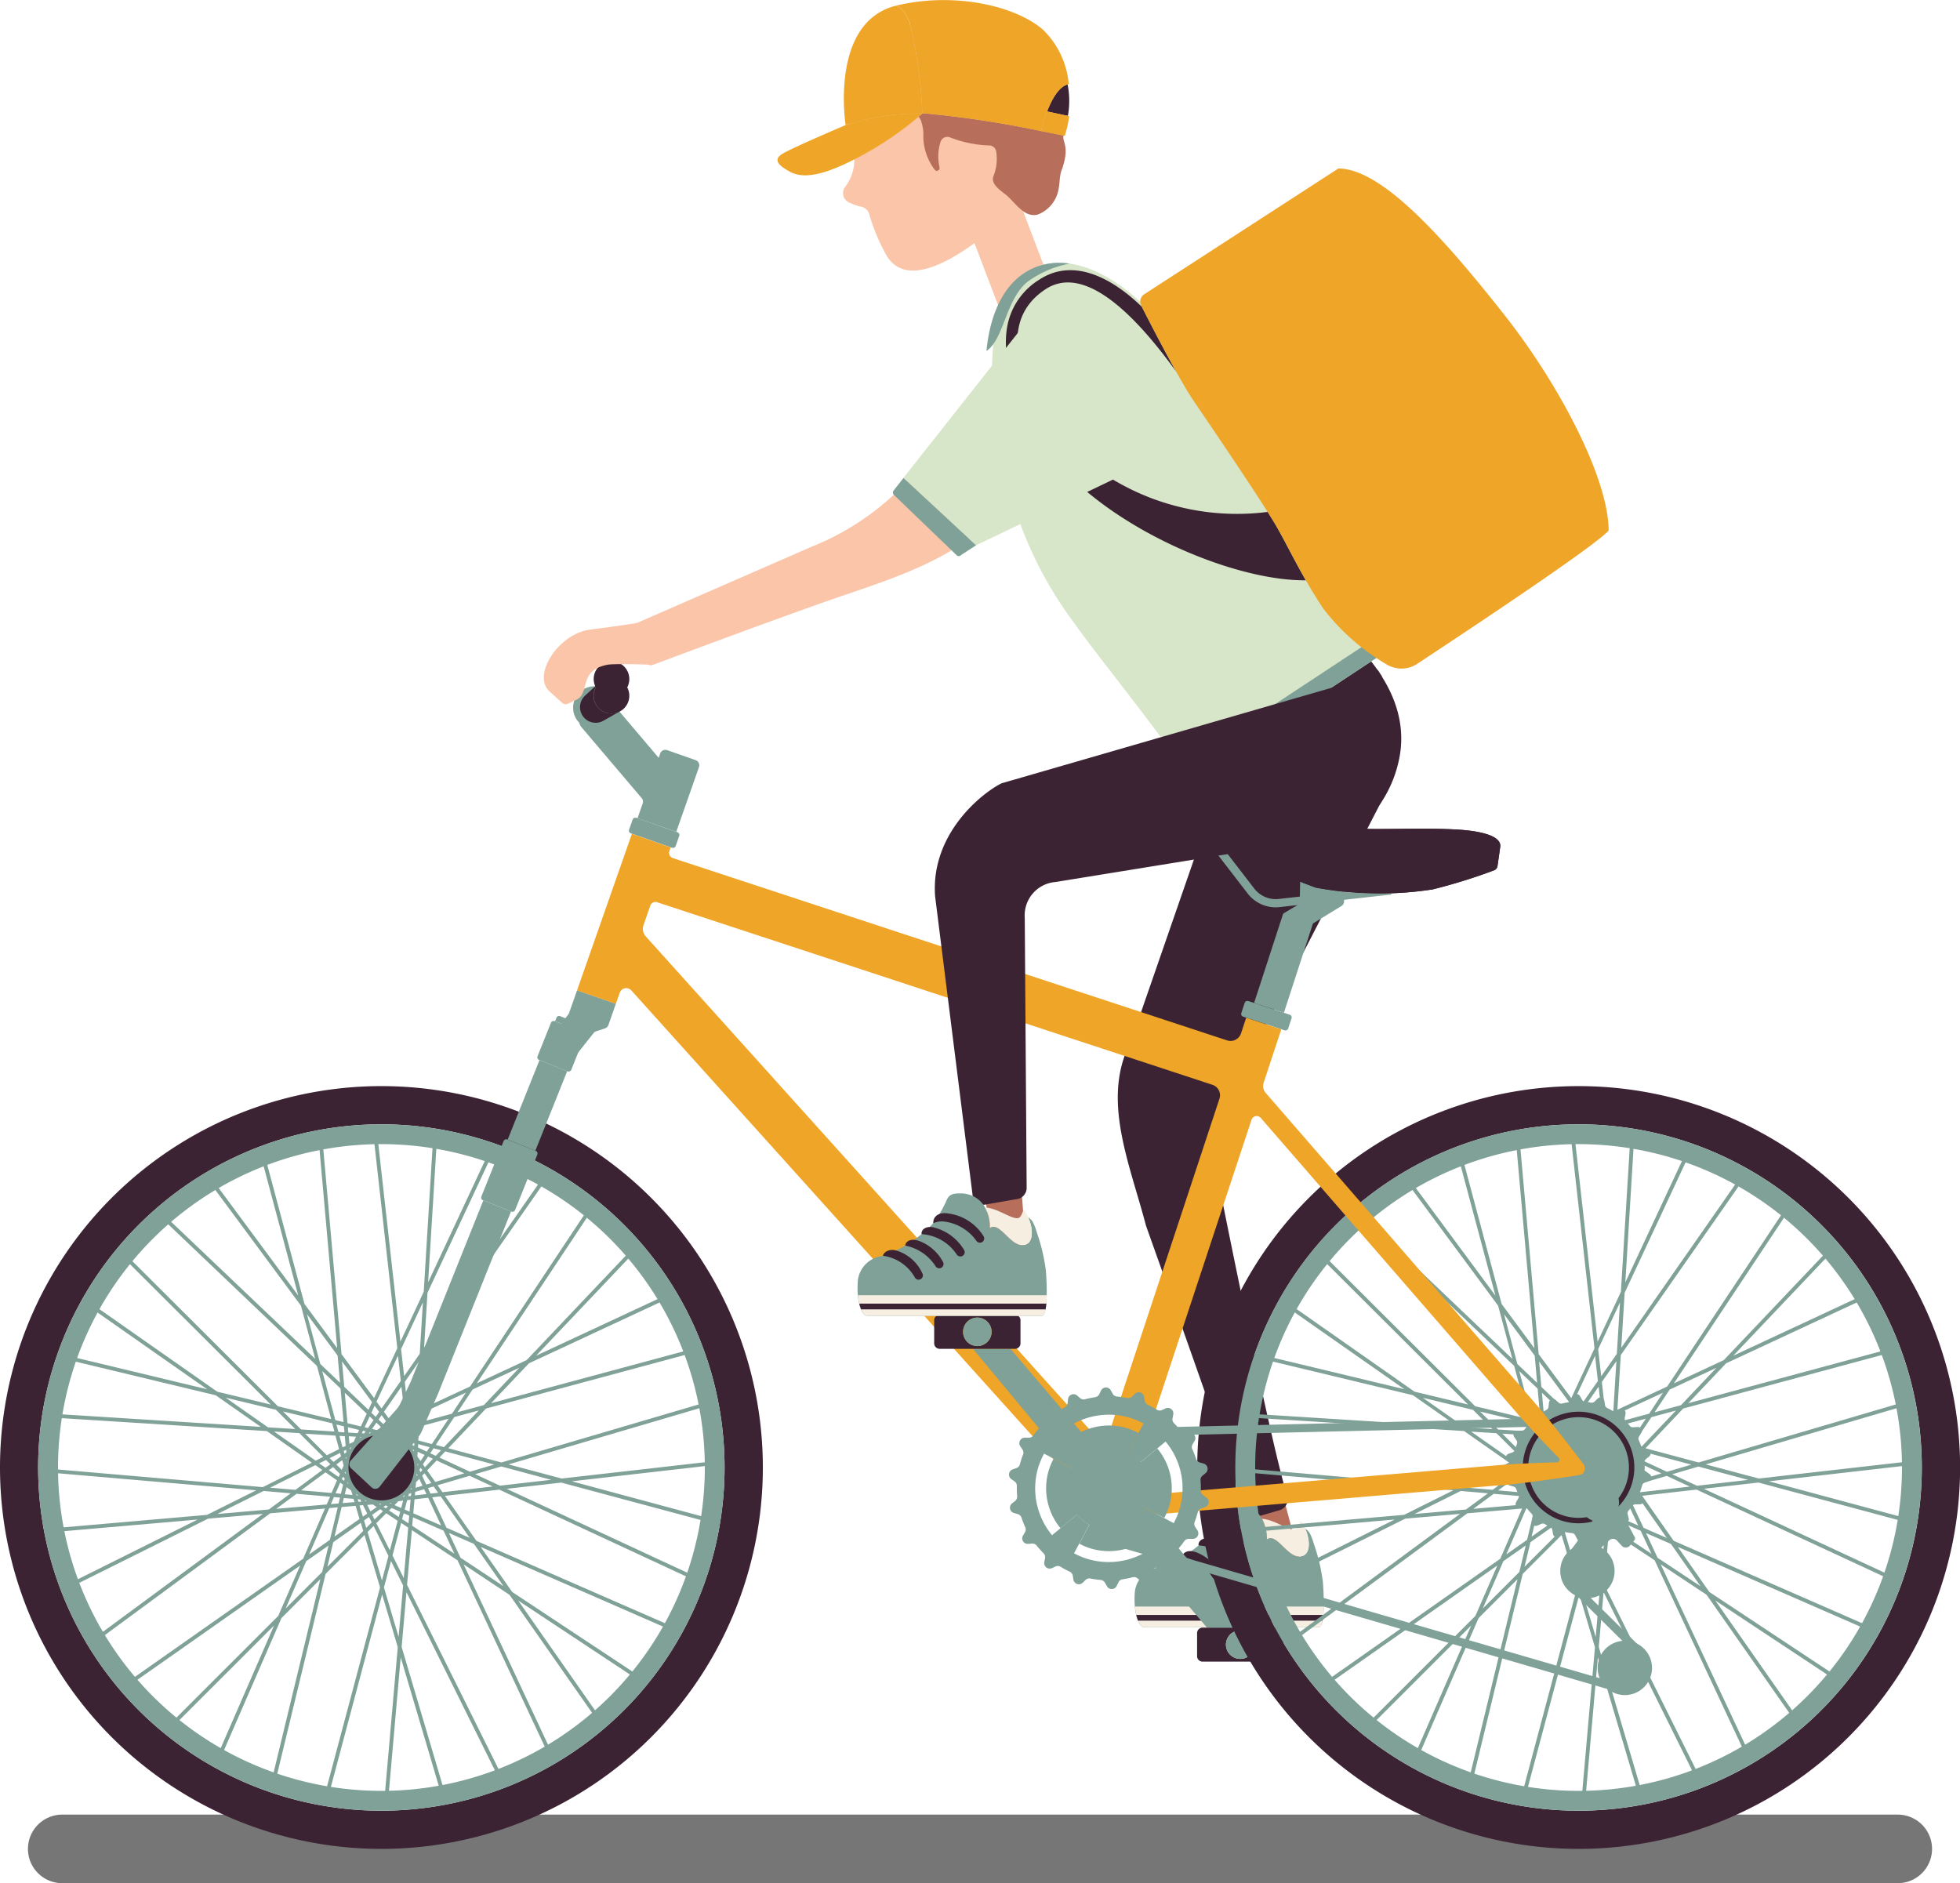 <svg xmlns="http://www.w3.org/2000/svg" width="115.928" height="111.395" viewBox="0 0 115.928 111.395"><g transform="translate(-71.587 -102.378)"><path d="M183.833,213.773H75.269a2.028,2.028,0,1,1,0-4.057H183.833a2.028,2.028,0,1,1,0,4.057Z" fill="#767676"/><path d="M140.758,177.534l-.027.008a.547.547,0,0,1-.188.013l6.085,16.876c.334,1.069.411,1.831,1.481,1.5s.645-.413.311-1.482l-4.543-17.321.551-.736Z" fill="#b76f5c"/><path d="M153.784,148.833a2.493,2.493,0,0,0,.259-1.68,2.372,2.372,0,0,0-3.018-1.759c-.6.189-6.1.249-6.391.811l-6.166,17.8c-1.769,3.377-.053,7.211.9,10.872.006.022,4.886,13.678,5.851,16.742a.675.675,0,0,0,.846.44l1.212-.351a.673.673,0,0,0,.444-.846c-.966-3.069-3.819-17.366-3.823-17.384a10.445,10.445,0,0,1,.911-7.271Z" fill="#3b2334"/><path d="M149.828,195.928a10.93,10.93,0,0,0-.509-2.164l-.051-.164a3.134,3.134,0,0,0-.194-.491.807.807,0,0,0-.3-.312c.236.431.473,1.649-.358,1.649-.623,0-1.194-1.083-1.68-1.083a.351.351,0,0,0-.222.074c0-1.469-.9-2.052-1.712-2.052-.394,0-.666.011-.835.388a6.843,6.843,0,0,1-.834,1.42,7.561,7.561,0,0,1-2.771,1.829c-.07.025-.15.049-.236.075a1.642,1.642,0,0,0-1.409,1.388c-.112,1.1.158,2.147.567,2.147h10.3C150,198.632,149.878,196.478,149.828,195.928Z" fill="#80a197"/><path d="M146.518,193.437a.351.351,0,0,1,.222-.074c.486,0,1.057,1.083,1.68,1.083.743,0,.633-.972.432-1.487-.02-.048-.042-.1-.064-.143l-.01-.019h0c-.056-.12-.117-.241-.185-.361-.025-.045-.08-.1-.114,0-.1.279-.179.424-.345.424-.43,0-1.139-.576-1.9-.642A2.42,2.42,0,0,1,146.518,193.437Z" fill="#f5eee1"/><path d="M138.715,197.409c.064.7.284,1.223.573,1.223h10.3c.214,0,.284-.585.295-1.223Z" fill="#f5eee1"/><path d="M138.9,198.244h10.912a3.2,3.2,0,0,0,.045-.338H138.793A2.211,2.211,0,0,0,138.9,198.244Z" fill="#3b2334"/><path d="M145.929,194.3a.252.252,0,0,1-.206-.106,2.742,2.742,0,0,0-1.9-1.143,1.164,1.164,0,0,0-.646.1c-.034-.249.145-.6.67-.6a2.9,2.9,0,0,1,2.289,1.351.252.252,0,0,1-.059.353A.25.25,0,0,1,145.929,194.3Z" fill="#3b2334"/><path d="M144.771,195.113a.252.252,0,0,1-.21-.112,2.7,2.7,0,0,0-2.08-1.208c-.04-.2.162-.476.641-.413a2.9,2.9,0,0,1,1.859,1.337.254.254,0,0,1-.068.352A.258.258,0,0,1,144.771,195.113Z" fill="#3b2334"/><path d="M143.525,195.814a.253.253,0,0,1-.214-.117,2.768,2.768,0,0,0-1.794-1.224c-.015-.149.211-.484.811-.278a2.662,2.662,0,0,1,1.41,1.228.255.255,0,0,1-.077.351A.25.25,0,0,1,143.525,195.814Z" fill="#3b2334"/><path d="M142.3,196.49a.255.255,0,0,1-.217-.122,2.557,2.557,0,0,0-1.887-1.292c0-.146.293-.44.779-.313a2.466,2.466,0,0,1,1.541,1.341.254.254,0,0,1-.085.349A.25.25,0,0,1,142.3,196.49Z" fill="#3b2334"/><path d="M136.471,191l1.394-1.171,7.338,8.832h-2.222Z" fill="#80a197"/><path d="M142.391,198.981v1.362a.325.325,0,0,0,.324.325h4.456a.324.324,0,0,0,.324-.324V198.98a.324.324,0,0,0-.324-.324h-4.456A.324.324,0,0,0,142.391,198.981Zm1.74.91a.843.843,0,1,1,1.041.582A.844.844,0,0,1,144.131,199.891Z" fill="#3b2334"/><path d="M144.131,199.891a.843.843,0,1,1,1.041.582A.844.844,0,0,1,144.131,199.891Z" fill="#80a197"/><path d="M105.247,162.3l.472-1.345,2.293.8-.44,1.256a.327.327,0,0,1-.206.2l-.515.168a.327.327,0,0,0-.154.107l-1.121,1.413-1.452-1.115,1.075-1.4A.355.355,0,0,0,105.247,162.3Z" fill="#80a197"/><path d="M145.719,189.4a.113.113,0,0,0,.1.123l11.729,1.009-2.913,1.452-8.475.738a.114.114,0,0,0,.01.227h.01l7.9-.688L146.99,195.8a.114.114,0,0,0-.051.153.112.112,0,0,0,.152.05l7.61-3.793,3.244-.283-9.474,6.983a.114.114,0,0,0,.135.183l9.773-7.2,3.237-.282-1.291,2.969-9.938,6.98a.113.113,0,0,0,.131.185l9.633-6.766-1.3,2.984-6.019,6.014a.115.115,0,0,0,0,.161.117.117,0,0,0,.081.033.113.113,0,0,0,.08-.033l5.611-5.607-3.162,7.269a.114.114,0,1,0,.208.091l3.391-7.8,2.3-2.3-2.768,11.439a.113.113,0,0,0,.083.137.124.124,0,0,0,.027,0,.113.113,0,0,0,.11-.087l2.857-11.8,2.3-2.3.919,3.1-3.126,11.735a.113.113,0,0,0,.08.139.114.114,0,0,0,.139-.08L165,196.7l.924,3.12-.745,8.475a.113.113,0,0,0,.1.123h.01a.114.114,0,0,0,.113-.1l.694-7.9,2.251,7.6a.114.114,0,0,0,.109.081.112.112,0,0,0,.032-.005.114.114,0,0,0,.077-.141l-2.415-8.153.285-3.243,5.232,10.542a.113.113,0,0,0,.152.052.114.114,0,0,0,.051-.153l-5.4-10.875.284-3.237,2.7,1.787,5.148,11a.113.113,0,0,0,.1.065.105.105,0,0,0,.048-.011.113.113,0,0,0,.054-.151l-4.99-10.662,2.713,1.8,4.878,6.97a.113.113,0,0,0,.186-.13l-4.547-6.5,6.609,4.376a.114.114,0,1,0,.126-.189l-7.09-4.694-1.867-2.668,10.784,4.713a.114.114,0,1,0,.091-.208L170.58,193.52l-1.863-2.663,3.217-.366,11.014,5.117a.115.115,0,0,0,.048.01.113.113,0,0,0,.1-.065.115.115,0,0,0-.055-.151l-10.677-4.96,3.233-.368,8.217,2.205a.115.115,0,0,0,.14-.08.113.113,0,0,0-.081-.139L176.215,190l7.877-.9a.113.113,0,1,0-.026-.225l-8.449.961L172.473,189l11.291-3.322a.114.114,0,1,0-.064-.218l-11.648,3.427-3.139-.842,2.229-2.349,11.726-3.16a.113.113,0,0,0-.059-.219l-11.367,3.063,2.24-2.36,7.712-3.593a.114.114,0,1,0-.1-.206l-7.19,3.35,5.458-5.75a.114.114,0,0,0-.165-.156l-5.854,6.167-2.951,1.375,6.514-9.8a.113.113,0,0,0-.031-.157.114.114,0,0,0-.158.032l-6.72,10.111-2.946,1.373.2-3.232,6.952-9.958a.114.114,0,0,0-.187-.13L167.48,182.1l.2-3.248,3.6-7.709a.113.113,0,0,0-.055-.151.114.114,0,0,0-.151.055l-3.354,7.187.484-7.912a.113.113,0,0,0-.106-.12.115.115,0,0,0-.12.106l-.52,8.487-1.377,2.95-1.311-11.7a.117.117,0,0,0-.125-.1.114.114,0,0,0-.1.126l1.352,12.065-1.375,2.945-1.926-2.6-1.075-12.1a.112.112,0,0,0-.123-.1.114.114,0,0,0-.1.123l1.043,11.726-1.935-2.616-2.2-8.219a.115.115,0,0,0-.139-.08.112.112,0,0,0-.08.139l2.05,7.663-4.715-6.373a.113.113,0,1,0-.182.135l5.057,6.835.841,3.145-8.522-8.117a.113.113,0,0,0-.16,0,.115.115,0,0,0,0,.161l8.791,8.373.84,3.14-3.148-.756-8.6-8.575a.113.113,0,0,0-.16,0,.114.114,0,0,0,0,.161l8.336,8.312-3.164-.76-6.968-4.882a.113.113,0,0,0-.158.027.115.115,0,0,0,.028.159l6.5,4.552-7.708-1.852a.114.114,0,1,0-.053.221l8.268,1.986,2.666,1.868-11.745-.74a.113.113,0,1,0-.015.226l12.117.764,2.662,1.865-2.9,1.445-12.1-1.042A.115.115,0,0,0,145.719,189.4Zm15.331-.359.413.289-1.592,1.174-1.5-.129Zm2.137.11.189-.78.242-.347.646-.476.409-.111.8.051.384.178.581.554.179.383.09.8-.109.409-.445.669-.345.243-.772.226-.42-.036-.736-.321-.3-.3-.357-.719Zm-.334.415-.072-.072.034-.076.039.145Zm-.244-.244-.32-.319.347-.255.084.317Zm.223-.719.065-.048-.05.107Zm-.063-.235-.044-.162.144-.071.013.149Zm.318-.342.074-.037-.063.136,0,0Zm-.022-.243-.04-.449.43.027-.139.3Zm.633-.407.081,0-.106.05Zm.1-.221.071-.151.155.037-.086.123Zm.463-.057.081.019-.136.064h0Zm.14-.2.258-.37.312.3-.3.139Zm.747.1.059.056-.114-.031Zm.221-.1.151-.071.1.129-.145.039Zm.391.254.05.067-.145-.039,0,0Zm.236-.064.436-.117.047.427-.317-.085Zm.511.553.009.08-.068-.1Zm.235.063.162.043-.01.16-.136-.064Zm.137.446-.005.083-.086-.123v0Zm.221.1.409.19-.238.358-.188-.269Zm.036.751-.044.068.01-.117Zm.14.2.1.137-.11.116-.064-.136Zm-.182.43-.057.06.013-.15v0Zm.1.221.191.409-.413.121.029-.327Zm-.456.6-.077.023.083-.083Zm-.021.243-.015.167-.159.018.039-.145Zm-.416.212-.082.01.106-.107h0Zm-.063.236-.116.436-.394-.172.232-.232Zm-.733.166-.075-.032.117-.01Zm-.173.173-.118.118-.134-.088.123-.087Zm-.455-.1-.07-.046.15-.013h0Zm-.2.14-.369.26-.191-.386.327-.028Zm-.669-.344-.036-.073.1.067Zm-.243.021-.166.014-.046-.153.15.013Zm-.281-.373-.023-.08.123.087v0Zm-.243-.021-.45-.038.1-.419.269.189Zm-.291-.694.019-.079.031.114Zm-.2-.14-.137-.1.064-.146.106.106Zm-.326-.229-.579-.4.252-.186.407.406Zm-.775-.543-.375-.262.406-.2.255.253Zm.246-.571.616-.308.054.2-.446.329Zm-.17-.169-1.28-1.277,1.792.113.214.8Zm.751-1.149.313.02.051.573-.181.09Zm-.062-.231-.118-.441.441.106.032.358Zm.556-.279.669.16-.088.191-.553-.035Zm-.022-.239-.16-1.8,1.3,1.239-.35.751Zm1.314-.4.227.216-.329.472-.2-.047Zm.1-.217.194-.414.269.364-.2.295Zm.606.143.409.554-.19.088-.4-.382Zm.137-.2,1.035-1.483.2,1.785-.752.35Zm1.261.54.035.311-.555.15-.121-.163Zm.217-.1.414-.193-.027.453-.347.094Zm.372.5-.042.688-.2-.054-.062-.551Zm.231-.062,1.746-.47-.994,1.5-.8-.215Zm.619,1.224-.173.262-.522-.243.012-.2Zm.232.063.441.118-.312.329-.326-.152Zm-.036.621-.474.5-.121-.172.307-.461Zm.217.1,1.639.762-1.722.507-.476-.68Zm-.313,1.336-.3.089-.244-.521.14-.147Zm.138.2.261.374-.45.051-.152-.325Zm-.427.452-.684.078.018-.209.531-.156Zm.1.217.767,1.638-1.645-.719.072-.827Zm-1.1.823-.287-.126.148-.556.2-.023Zm-.021.238-.04.456-.378-.251.092-.347Zm-.618.073-.574-.38.148-.149.508.222Zm-.061.231-.466,1.747-.8-1.608.587-.586Zm-1.37-.076-.14-.281.471-.33.169.112Zm-.17.17-.323.323-.129-.435.294-.207Zm-.52-.342-.2-.66.209-.019.246.5Zm-.2.138-1.479,1.039.422-1.745.827-.072Zm-1-.939.074-.3.572.049.058.194Zm-.239.021-.455.039.181-.416.358.031Zm-.179-.6.275-.632.172.12-.13.539Zm-.238-.021-1.8-.155,1.445-1.065.679.476Zm-3.4-3.633,1.5.095,1.409,1.405-.448.223Zm.11-1.288,1.143,1.14-1.61-.1-2.5-1.752Zm3.33.8.13.487-1.974-.124-1.063-1.061Zm-.592-3.089,1.086,1.035.177,1.982-.487-.117Zm.913-.916.143,1.609-1.168-1.113-.789-2.948Zm2.037,2.753-.213.457-1.432-1.364-.133-1.5Zm1.532-2.746.167,1.491-1.139,1.631-.3-.4Zm1.289-.116-.925,1.325-.18-1.6,1.291-2.765Zm-.21,3.419-.457.212-.22-1.965.86-1.231Zm2.939-1.119L169.13,186l-1.921.518.03-.5Zm1.062.739-1.56.421.893-1.344,2.766-1.289Zm-2.358,2.485-.487-.131,1.1-1.647,1.45-.391Zm2.97,1.032-1.439.423-1.8-.838.344-.363Zm.338,1.248-1.465-.68,1.548-.455,2.947.79Zm-3.4.388-.289-.413,1.9-.558,1.362.633Zm1.612,2.7-1.374-.6-.844-1.8.5-.056Zm-.544,1.174-.684-1.463,1.478.646,1.749,2.5Zm-2.855-1.891.044-.5,1.812.792.636,1.36Zm-.5,3.1-.667-1.344.512-1.922.418.276Zm-1.171.549.416-1.56.717,1.445-.267,3.04ZM164.137,193l.357-.356.879,1.771-.387,1.451Zm-2.379,2.057.353-1.458,1.628-1.144.142.48Zm-1.25-.332,1.322-.928-.38,1.568-2.159,2.157Zm1.366-3.141.5-.044-.466,1.922-1.229.864Zm-3.145.046,1.208-.89,1.982.171-.2.459Zm-.744-1.058,1.609.139-1.3.957-3.04.265Z" fill="#80a197"/><path d="M142.4,189.184a22.56,22.56,0,1,0,22.56-22.56A22.56,22.56,0,0,0,142.4,189.184Zm2.257,0a20.3,20.3,0,1,1,20.3,20.3A20.3,20.3,0,0,1,144.652,189.184Z" fill="#3b2334"/><path d="M144.652,189.184a20.3,20.3,0,1,0,20.3-20.3A20.3,20.3,0,0,0,144.652,189.184Zm1.175,0a19.128,19.128,0,1,1,19.128,19.128A19.128,19.128,0,0,1,145.827,189.184Z" fill="#80a197"/><path d="M75.013,189.525l11.729,1.009-2.912,1.452-8.476.738a.114.114,0,0,0,.01.227h.01l7.9-.688L76.182,195.8a.114.114,0,0,0-.051.153.112.112,0,0,0,.152.05l7.61-3.793,3.243-.283-9.473,6.983a.113.113,0,1,0,.134.183l9.773-7.2,3.238-.282-1.291,2.969-9.938,6.98a.113.113,0,1,0,.13.185l9.634-6.766-1.3,2.984-6.018,6.014a.115.115,0,0,0,0,.161.113.113,0,0,0,.08.033.117.117,0,0,0,.081-.033l5.61-5.607-3.161,7.269a.114.114,0,1,0,.208.091l3.391-7.8,2.3-2.3L87.77,207.226a.114.114,0,0,0,.084.137.124.124,0,0,0,.027,0,.114.114,0,0,0,.11-.087l2.856-11.8,2.3-2.3.919,3.1-3.126,11.735a.113.113,0,0,0,.081.139.115.115,0,0,0,.139-.08l3.03-11.376.924,3.12-.744,8.475a.112.112,0,0,0,.1.123h.01a.114.114,0,0,0,.113-.1l.694-7.9,2.251,7.6a.112.112,0,0,0,.108.081.126.126,0,0,0,.033-.005.113.113,0,0,0,.076-.141L95.343,199.8l.285-3.243L100.86,207.1a.112.112,0,0,0,.152.052.114.114,0,0,0,.051-.153l-5.4-10.875.285-3.237,2.7,1.787,5.148,11a.113.113,0,0,0,.1.065.1.1,0,0,0,.048-.011.113.113,0,0,0,.055-.151l-4.99-10.662,2.713,1.8,4.877,6.97a.113.113,0,1,0,.186-.13l-4.547-6.5,6.61,4.376a.111.111,0,0,0,.063.019.113.113,0,0,0,.062-.208l-7.09-4.694-1.866-2.667,10.784,4.712a.114.114,0,0,0,.091-.208l-11.125-4.861-1.863-2.664,3.217-.366,11.014,5.117a.11.11,0,0,0,.047.01.113.113,0,0,0,.048-.216l-10.676-4.96,3.233-.368,8.217,2.205a.113.113,0,0,0,.059-.219L105.407,190l7.876-.9a.113.113,0,0,0,.1-.125.115.115,0,0,0-.126-.1l-8.448.961L101.664,189l11.291-3.322a.113.113,0,0,0,.077-.141.115.115,0,0,0-.141-.077l-11.647,3.427-3.139-.842,2.229-2.349,11.726-3.16a.113.113,0,1,0-.059-.219l-11.367,3.063,2.24-2.36,7.712-3.593a.114.114,0,0,0-.1-.206l-7.19,3.35,5.457-5.75a.113.113,0,0,0,0-.16.115.115,0,0,0-.161,0l-5.853,6.167-2.951,1.375,6.514-9.8a.113.113,0,0,0-.189-.125l-6.72,10.111-2.946,1.373.2-3.232,6.951-9.958a.113.113,0,1,0-.186-.13L96.671,182.1l.2-3.248,3.6-7.709a.114.114,0,1,0-.206-.1l-3.355,7.187.485-7.912a.113.113,0,0,0-.107-.12.115.115,0,0,0-.12.106l-.519,8.487-1.378,2.95-1.31-11.7a.117.117,0,0,0-.125-.1.113.113,0,0,0-.1.126l1.351,12.065-1.374,2.945-1.926-2.6-1.076-12.1a.111.111,0,0,0-.123-.1.113.113,0,0,0-.1.123l1.043,11.726-1.935-2.616-2.2-8.219a.113.113,0,0,0-.219.059l2.051,7.663-4.715-6.373a.114.114,0,0,0-.183.135l5.057,6.836.842,3.145L81.7,174.641a.114.114,0,0,0-.156.165l8.79,8.373.841,3.14-3.149-.756-8.6-8.575a.114.114,0,1,0-.161.161l8.337,8.312-3.164-.76-6.968-4.882a.113.113,0,0,0-.158.027.114.114,0,0,0,.028.159l6.5,4.552-7.708-1.852a.114.114,0,1,0-.053.221l8.268,1.986,2.666,1.868-11.746-.74a.113.113,0,0,0-.014.226l12.117.764L90.03,188.9l-2.9,1.445-12.1-1.042a.116.116,0,0,0-.123.1A.115.115,0,0,0,75.013,189.525Zm15.229-.482.412.289-1.591,1.174-1.5-.129Zm2.136.111.19-.782.241-.346.647-.476.408-.111.8.051.383.178.582.554.179.383.089.8-.109.409-.444.669-.346.243-.771.226-.421-.036-.735-.321-.3-.3-.357-.718Zm-.333.414-.072-.072.033-.076.039.145Zm-.245-.244-.319-.319.346-.255.085.317Zm.223-.719.065-.048-.049.107Zm-.063-.235-.043-.162.143-.071.013.15Zm.318-.342.075-.037-.064.137h0Zm-.021-.243-.04-.449.429.027-.139.3Zm.633-.407.08,0-.106.05Zm.1-.221.07-.151.156.037-.086.123Zm.463-.057.081.019-.137.064h0Zm.14-.2.258-.37.311.3-.3.139Zm.746.1.059.056-.114-.031Zm.221-.1.152-.071.1.129-.145.039Zm.392.254.049.067-.145-.039,0,0Zm.235-.064.436-.117.048.427-.317-.085Zm.511.553.009.08-.067-.1Zm.236.063.161.043-.009.16-.136-.064Zm.137.446,0,.083-.087-.123v0Zm.221.1.409.19-.238.358-.188-.269Zm.036.751-.045.068.01-.117Zm.14.2.1.137-.11.116-.064-.136Zm-.182.43-.058.061.014-.15v0Zm.1.221.192.409-.413.121.029-.327Zm-.455.6-.078.023.083-.083Zm-.022.243-.014.167-.159.018.039-.145Zm-.415.212-.083.01.107-.107h0Zm-.063.236-.116.436-.394-.172.232-.232Zm-.734.166-.074-.032.117-.01Zm-.172.173-.119.118-.133-.088.123-.087Zm-.456-.1-.069-.046.15-.013h0Zm-.2.14-.369.259-.192-.385.328-.028Zm-.669-.344-.036-.073.1.067Zm-.243.021-.167.014-.045-.153.15.013Zm-.281-.373-.024-.08.123.087v0Zm-.243-.021-.45-.038.1-.419.269.189Zm-.291-.694.019-.078.03.113Zm-.2-.14-.137-.1.064-.146.106.106Zm-.327-.229-.579-.4.253-.186.407.406Zm-.775-.543-.374-.262.406-.2.254.253Zm.246-.571.617-.307.054.2-.446.328Zm-.169-.169-1.28-1.277,1.791.113.215.8Zm.75-1.149.314.02.051.573-.182.09Zm-.061-.231-.119-.441.441.106.032.358Zm.555-.279.67.16-.089.191-.553-.035Zm-.021-.239-.16-1.8,1.3,1.239-.351.751Zm1.313-.4.228.216-.33.472-.2-.047Zm.1-.217.193-.414.27.364-.206.295Zm.605.143.41.554-.191.088-.4-.382Zm.137-.2,1.035-1.483.2,1.784-.752.351Zm1.262.54.035.311-.556.15-.12-.163Zm.217-.1.414-.193-.028.453-.347.094Zm.372.5-.042.688-.2-.054-.062-.551Zm.231-.062,1.745-.47-.994,1.5-.8-.215ZM97,187.984l-.174.262L96.31,188l.012-.2Zm.231.063.442.118-.313.329-.325-.152Zm-.036.621-.474.5-.12-.172.306-.461Zm.218.1,1.639.762-1.722.507-.476-.68Zm-.313,1.336-.3.089-.244-.521.14-.147Zm.137.2.262.374-.451.051L96.9,190.4Zm-.426.452-.685.078.018-.209.532-.156Zm.1.217.767,1.638-1.646-.719.073-.827Zm-1.1.823-.288-.126.148-.556.2-.023Zm-.021.238-.04.456-.379-.251.093-.347Zm-.618.073-.575-.38.149-.149.508.222Zm-.062.231-.465,1.747-.8-1.608.586-.586Zm-1.37-.076-.139-.281.47-.33.169.112Zm-.169.17-.323.323-.129-.435.294-.207Zm-.52-.342-.2-.66.209-.019.247.5Zm-.2.138-1.479,1.039.422-1.745.826-.072Zm-1-.939.074-.3.573.049.058.194Zm-.238.021-.456.039.181-.416.358.031Zm-.179-.6.275-.632.172.12-.131.539Zm-.239-.021-1.8-.155,1.445-1.065.68.476Zm-3.4-3.633,1.5.095,1.409,1.405-.448.223Zm.11-1.288,1.144,1.14-1.61-.1-2.5-1.752Zm3.33.8.131.487-1.974-.124-1.063-1.061Zm-.591-3.089,1.086,1.035.176,1.982-.486-.117Zm.912-.916.143,1.609-1.168-1.113-.789-2.948Zm2.037,2.753-.213.457-1.432-1.364-.133-1.5Zm1.533-2.746.167,1.49-1.139,1.632-.3-.4Zm1.288-.116-.924,1.324-.18-1.6,1.291-2.765Zm-.209,3.419-.457.212-.22-1.965.86-1.231Zm2.939-1.119L98.322,186l-1.922.518.031-.5Zm1.061.739-1.559.421.893-1.344,2.766-1.289Zm-2.358,2.485-.486-.131,1.094-1.647,1.45-.391Zm2.971,1.032-1.439.423-1.8-.838.344-.363Zm.338,1.248-1.465-.68,1.548-.455,2.947.79Zm-3.4.388-.289-.413,1.9-.558,1.362.633Zm1.612,2.7-1.374-.6-.844-1.8.5-.056Zm-.544,1.174-.685-1.463,1.479.646,1.749,2.5Zm-2.856-1.891.044-.5,1.812.792.637,1.36Zm-.5,3.1-.666-1.344.512-1.922.417.276Zm-1.171.549.416-1.561.717,1.446-.267,3.04ZM93.329,193l.356-.356.879,1.771-.386,1.451Zm-2.379,2.057L91.3,193.6l1.628-1.144.142.48Zm-1.251-.332,1.322-.928-.379,1.568-2.159,2.157Zm1.366-3.141.5-.044-.465,1.922-1.229.863Zm-3.144.046,1.207-.89,1.983.171-.2.459Zm-.744-1.058,1.609.139-1.3.957-3.04.265Z" fill="#80a197"/><path d="M71.587,189.184a22.56,22.56,0,1,0,22.56-22.56A22.559,22.559,0,0,0,71.587,189.184Zm2.256,0a20.3,20.3,0,1,1,20.3,20.3A20.3,20.3,0,0,1,73.843,189.184Z" fill="#3b2334"/><path d="M73.843,189.184a20.3,20.3,0,1,0,20.3-20.3A20.3,20.3,0,0,0,73.843,189.184Zm1.176,0a19.128,19.128,0,1,1,19.128,19.128A19.128,19.128,0,0,1,75.019,189.184Z" fill="#80a197"/><path d="M92.2,189.184a1.946,1.946,0,1,0,1.946-1.946A1.946,1.946,0,0,0,92.2,189.184Z" fill="#3b2334"/><rect width="0.973" height="2.919" rx="0.162" transform="matrix(0.331, -0.944, 0.944, 0.331, 108.739, 151.616)" fill="#80a197"/><rect width="0.973" height="2.919" rx="0.162" transform="translate(144.954 162.462) rotate(-71.721)" fill="#80a197"/><path d="M137.131,187.366h.006l25.711-.606a.243.243,0,0,0,.238-.248.254.254,0,0,0-.249-.238l-25.711.606a.243.243,0,0,0,0,.486Z" fill="#80a197"/><path d="M161.059,189.005l-.305-.222a.235.235,0,0,1,.06-.412l.238-.084a.235.235,0,0,0,.148-.161c.031-.113.066-.225.107-.334a.234.234,0,0,0-.023-.215l-.14-.207a.235.235,0,0,1,.2-.366l.249,0a.235.235,0,0,0,.192-.1c.069-.1.143-.186.22-.274a.235.235,0,0,0,.053-.212l-.061-.246a.235.235,0,0,1,.31-.277l.239.09a.231.231,0,0,0,.213-.027c.1-.067.2-.129.3-.187a.228.228,0,0,0,.118-.177l.027-.253a.235.235,0,0,1,.386-.154l.193.165a.231.231,0,0,0,.208.047c.114-.029.229-.052.346-.071a.231.231,0,0,0,.174-.126l.112-.229a.235.235,0,0,1,.416-.012l.125.222a.234.234,0,0,0,.181.116c.119.011.235.027.35.049a.231.231,0,0,0,.2-.059l.183-.177a.235.235,0,0,1,.4.131l.041.25a.235.235,0,0,0,.13.17q.161.076.312.168a.23.23,0,0,0,.213.015l.232-.1a.235.235,0,0,1,.327.258l-.047.25a.23.23,0,0,0,.064.2c.082.084.16.173.234.264a.233.233,0,0,0,.2.087l.254-.018a.235.235,0,0,1,.219.354l-.128.217a.234.234,0,0,0-.01.218c.049.107.094.215.134.326a.235.235,0,0,0,.155.15l.239.068a.236.236,0,0,1,.085.408l-.193.158a.239.239,0,0,0-.084.2q.012.146.012.294c0,.061-.006.12-.009.179l.306.222a.235.235,0,0,1-.06.412l-.239.084a.233.233,0,0,0-.147.161c-.032.114-.067.226-.108.335a.235.235,0,0,0,.024.215l.139.206a.236.236,0,0,1-.2.367l-.25,0a.235.235,0,0,0-.192.1c-.069.094-.143.185-.22.273a.238.238,0,0,0-.053.212l.062.246a.235.235,0,0,1-.311.277l-.239-.09a.232.232,0,0,0-.212.028c-.1.066-.2.129-.3.187a.232.232,0,0,0-.119.177l-.027.252a.234.234,0,0,1-.386.154l-.193-.165a.232.232,0,0,0-.208-.047c-.113.029-.229.053-.346.071a.233.233,0,0,0-.174.127l-.111.228a.235.235,0,0,1-.416.013l-.126-.223a.23.23,0,0,0-.181-.115c-.118-.012-.235-.028-.35-.05a.229.229,0,0,0-.2.06l-.182.176a.235.235,0,0,1-.395-.13l-.042-.25a.229.229,0,0,0-.13-.17c-.106-.052-.21-.108-.311-.169a.232.232,0,0,0-.214-.014l-.232.1a.235.235,0,0,1-.326-.258l.046-.25a.231.231,0,0,0-.063-.2c-.082-.084-.16-.172-.234-.263a.227.227,0,0,0-.2-.087l-.255.018a.235.235,0,0,1-.219-.354l.128-.218a.231.231,0,0,0,.01-.218c-.049-.106-.094-.215-.133-.326a.237.237,0,0,0-.156-.149l-.239-.069a.235.235,0,0,1-.085-.407l.193-.159a.232.232,0,0,0,.084-.2q-.012-.146-.012-.294C161.05,189.124,161.057,189.065,161.059,189.005Z" fill="#80a197"/><path d="M161.815,189.184a3.14,3.14,0,1,0,3.14-3.14A3.14,3.14,0,0,0,161.815,189.184Z" fill="#80a197"/><path d="M161.653,189.184a3.3,3.3,0,1,1,3.3,3.3A3.305,3.305,0,0,1,161.653,189.184Zm.324,0a2.978,2.978,0,1,0,2.978-2.978A2.981,2.981,0,0,0,161.977,189.184Z" fill="#3b2334"/><path d="M163.111,189.184a1.845,1.845,0,1,0,1.844-1.844A1.844,1.844,0,0,0,163.111,189.184Z" fill="#80a197"/><path d="M148.467,155.654l.026-1.591,2.617.043-.026,1.594a.324.324,0,0,1-.155.271l-1.634,1a.159.159,0,0,0-.069.088l-1.7,5.226-1.762-.583,1.7-5.224a.161.161,0,0,1,.071-.089l.775-.464A.323.323,0,0,0,148.467,155.654Z" fill="#80a197"/><path d="M160.319,152.477c.1-.654-1.148-.968-2.77-1.041-2.1-.1-4.806.05-6.054-.068-2.419-.23-6.049-1.122-8.243-1.329-1.392-.131-1.665.075-1.824.309l-.446.653a.323.323,0,0,0,.14.481c1.545.65,7.519,3.159,8.312,3.406a20.708,20.708,0,0,0,6.892.1,33.161,33.161,0,0,0,3.627-1.127.318.318,0,0,0,.207-.263S160.283,152.756,160.319,152.477Z" fill="#3b2334"/><path d="M160.3,152.273c-.128.16-.443.274-1.137.271a54.959,54.959,0,0,1-6.994-.122c-1.672-.31-6.337-2.071-8.536-2.341,2.215.263,5.577,1.07,7.861,1.287,1.248.118,3.957-.028,6.054.068C158.992,151.5,160.136,151.757,160.3,152.273Z" fill="#3b2334"/><rect width="5.064" height="1.765" transform="translate(101.614 169.787) rotate(-68.181)" fill="#80a197"/><path d="M104.713,162.484l1.339.536a.161.161,0,0,1,.09.209l-.086.214-1.639-.656.085-.213A.163.163,0,0,1,104.713,162.484Z" fill="#80a197"/><rect width="3.875" height="2.15" rx="0.162" transform="matrix(0.372, -0.928, 0.928, 0.372, 99.995, 173.313)" fill="#80a197"/><rect width="2.476" height="2.15" rx="0.162" transform="translate(103.318 165.015) rotate(-68.18)" fill="#80a197"/><path d="M92.33,188.776l2.689-3.01a1.639,1.639,0,0,0,.255-.383l.61-1.282,4.29-10.716,1.639.656-4.291,10.716-.98,2.267a1.572,1.572,0,0,1-.209.353l-2.291,2.942a.325.325,0,0,1-.477.039l-1.213-1.128A.325.325,0,0,1,92.33,188.776Z" fill="#80a197"/><path d="M106.059,144.485l1.018-.868a.324.324,0,0,1,.458.037l3.011,3.55.089-.253a.323.323,0,0,1,.413-.2l1.681.59a.324.324,0,0,1,.2.413l-1.343,3.827-2.293-.8.307-.875a.325.325,0,0,0-.059-.318l-3.554-4.187A.648.648,0,0,1,106.059,144.485Z" fill="#80a197"/><path d="M105.719,160.958l2.293.8.231-.656a.407.407,0,0,1,.687-.138l27.9,31a.64.64,0,0,0,.533.211c2.564-.217,19.8-1.674,22.579-1.911l.03,0,.157-.013.03,0,.058-.005.018,0,.064,0c1.791-.153,4.651-.606,4.651-.606a.461.461,0,0,0,.131-.037.368.368,0,0,0,.122-.071h0a.35.35,0,0,0,.069-.081l0-.005,0-.005a.374.374,0,0,0,.051-.225V189.2l0-.026a.467.467,0,0,0-.1-.215s-1.737-2.31-2.919-3.671c-1.008-1.16-12.49-14.387-15.85-18.256a.637.637,0,0,1-.123-.619l1.039-3.146-2.075-.685-.307.926a.65.65,0,0,1-.819.412l-32.784-10.783a.325.325,0,0,1-.205-.416l.076-.215-2.294-.805Zm54.479,28.09-21.473,1.814a.316.316,0,0,1-.326-.414l7.21-21.831a.321.321,0,0,1,.548-.112L161.4,186.068c.69.8,1.678,1.824,2.379,2.542a.157.157,0,0,1-.108.268C162.674,188.906,161.249,188.958,160.2,189.048ZM109.649,157.1l.4-1.152a.325.325,0,0,1,.408-.2l32.845,10.8a.65.65,0,0,1,.413.82L137.1,187.4a.324.324,0,0,1-.549.115l-26.77-29.748A.668.668,0,0,1,109.649,157.1Z" fill="#efa527"/><path d="M144.056,152.711l1.721,2.232a1.6,1.6,0,0,0,1.44.611l3.791-.427a27.325,27.325,0,0,0,2.869.1l0,.067c-.1.008-2.571.285-6.608.742a2.213,2.213,0,0,1-.23.013,2.1,2.1,0,0,1-1.651-.811l-2.241-2.907Z" fill="#80a197"/><path d="M167.825,202.615a.243.243,0,0,0,.068-.477l-30.531-8.875a.243.243,0,1,0-.136.467l30.531,8.875A.224.224,0,0,0,167.825,202.615Z" fill="#80a197"/><path d="M168.688,200.471a.243.243,0,0,0,.172-.416l-4.235-4.192a.243.243,0,0,0-.342.346l4.234,4.192A.244.244,0,0,0,168.688,200.471Z" fill="#80a197"/><path d="M164.254,195.051a.245.245,0,0,0,.2-.1l2.108-2.849a.243.243,0,1,0-.391-.289l-2.108,2.848a.242.242,0,0,0,.195.388Z" fill="#80a197"/><path d="M131.441,191.311a.325.325,0,0,0,.117.563l.23.066a.323.323,0,0,1,.217.21,5.569,5.569,0,0,0,.221.563.324.324,0,0,1-.012.3l-.121.2a.325.325,0,0,0,.3.489l.24-.017a.324.324,0,0,1,.274.123,5.48,5.48,0,0,0,.4.448.323.323,0,0,1,.092.288l-.044.237a.324.324,0,0,0,.45.356l.221-.1a.322.322,0,0,1,.3.022,5.478,5.478,0,0,0,.529.286.325.325,0,0,1,.184.239l.039.236a.324.324,0,0,0,.545.18l.173-.166a.322.322,0,0,1,.29-.082,5.528,5.528,0,0,0,.6.084.326.326,0,0,1,.255.162l.119.211a.325.325,0,0,0,.574-.018l.106-.217a.318.318,0,0,1,.244-.176,5.539,5.539,0,0,0,.589-.121.322.322,0,0,1,.294.065l.183.156a.324.324,0,0,0,.533-.213l.025-.235a.322.322,0,0,1,.169-.249,5.693,5.693,0,0,0,.513-.32.323.323,0,0,1,.3-.041l.225.085a.324.324,0,0,0,.428-.382l-.058-.235a.324.324,0,0,1,.073-.292,5.348,5.348,0,0,0,.372-.471.321.321,0,0,1,.267-.14l.242,0a.324.324,0,0,0,.272-.506l-.132-.2a.327.327,0,0,1-.031-.3c.037-.091.072-.184.1-.28s.059-.191.084-.286a.323.323,0,0,1,.205-.227l.224-.079a.324.324,0,0,0,.083-.568l-.2-.142a.326.326,0,0,1-.132-.272,5.216,5.216,0,0,0-.017-.6.322.322,0,0,1,.115-.278l.186-.154a.324.324,0,0,0-.116-.562l-.231-.066a.325.325,0,0,1-.217-.211,5.432,5.432,0,0,0-.221-.563.325.325,0,0,1,.013-.3l.12-.2a.324.324,0,0,0-.3-.488l-.239.017a.324.324,0,0,1-.275-.124,5.654,5.654,0,0,0-.4-.448.319.319,0,0,1-.091-.287l.044-.238a.325.325,0,0,0-.451-.356l-.221.1a.322.322,0,0,1-.3-.022,5.347,5.347,0,0,0-.528-.286.324.324,0,0,1-.184-.239l-.04-.237a.324.324,0,0,0-.545-.18l-.173.167a.324.324,0,0,1-.29.082,5.515,5.515,0,0,0-.594-.085.321.321,0,0,1-.255-.161l-.119-.211a.324.324,0,0,0-.574.017l-.106.217a.323.323,0,0,1-.245.177,5.539,5.539,0,0,0-.589.121.322.322,0,0,1-.294-.065l-.182-.156a.325.325,0,0,0-.534.212l-.025.236a.325.325,0,0,1-.168.249,5.229,5.229,0,0,0-.513.32.325.325,0,0,1-.3.04l-.224-.084a.325.325,0,0,0-.429.382l.059.234a.324.324,0,0,1-.074.293,5.154,5.154,0,0,0-.371.471.327.327,0,0,1-.268.14l-.242,0a.325.325,0,0,0-.272.506l.133.2a.323.323,0,0,1,.03.3c-.037.092-.072.185-.1.28s-.059.191-.084.287a.326.326,0,0,1-.206.227l-.223.078a.325.325,0,0,0-.083.569l.2.142a.325.325,0,0,1,.131.272,5.425,5.425,0,0,0,.018.6.323.323,0,0,1-.115.279Zm1.6-2.261a4.371,4.371,0,0,1,.3-.688l1.693.906a2.41,2.41,0,0,1,.6-.727L134.4,187.06a4.349,4.349,0,0,1,4.138-.78,4.413,4.413,0,0,1,.688.3l-.907,1.693a2.415,2.415,0,0,1,.728.6l1.48-1.223a4.309,4.309,0,0,1,.481,4.826l-1.692-.907a2.418,2.418,0,0,1-.6.728l1.223,1.48a4.348,4.348,0,0,1-4.137.781,4.285,4.285,0,0,1-.688-.3l.906-1.692a2.414,2.414,0,0,1-.727-.6l-1.481,1.223A4.348,4.348,0,0,1,133.036,189.05Z" fill="#80a197"/><path d="M133.649,189.252a3.745,3.745,0,0,1,.255-.586l1.124.6a2.41,2.41,0,0,1,.6-.727l-.812-.983a3.674,3.674,0,0,1,4.11-.41l-.6,1.124a2.415,2.415,0,0,1,.728.6l.983-.812a3.671,3.671,0,0,1,.41,4.11l-1.124-.6a2.418,2.418,0,0,1-.6.728l.812.983a3.7,3.7,0,0,1-3.524.665,3.746,3.746,0,0,1-.586-.255l.6-1.124a2.414,2.414,0,0,1-.727-.6l-.983.812A3.7,3.7,0,0,1,133.649,189.252Z" fill="#80a197"/><path d="M134.861,189.652a2.434,2.434,0,1,0,3.074-1.547A2.434,2.434,0,0,0,134.861,189.652Z" fill="#80a197"/><path d="M166.084,201.04a1.607,1.607,0,1,0,1.608-1.608A1.607,1.607,0,0,0,166.084,201.04Z" fill="#80a197"/><circle cx="1.608" cy="1.608" r="1.608" transform="translate(163.87 193.699)" fill="#80a197"/><path d="M165.056,193.575l1.23-1.109-.054-.061c-.011,0-.02,0-.03,0a1.144,1.144,0,1,1,1.144-1.144,1.125,1.125,0,0,1-.031.254l.963,1.789a.162.162,0,0,1-.018.18l-.265.318a.325.325,0,0,1-.49.01l-.273-.3a.325.325,0,0,0-.458-.023l-1.012.914a.544.544,0,0,1-.823-.113A.563.563,0,0,1,165.056,193.575Z" fill="#80a197"/><circle cx="0.749" cy="0.749" r="0.749" transform="translate(165.453 190.515)" fill="#80a197"/><path d="M105.485,144.239a1.268,1.268,0,1,0,1.268-1.267A1.268,1.268,0,0,0,105.485,144.239Z" fill="#80a197"/><path d="M108.5,142.787a1.053,1.053,0,1,0,0,1.49A1.054,1.054,0,0,0,108.5,142.787Z" fill="#3b2334"/><path d="M106.165,143.551c.057-.057.84-.767.84-.767a1.054,1.054,0,0,0,1.243,1.675l-.955.543a.926.926,0,0,1-1.128-1.451Z" fill="#3b2334"/><path d="M137.265,189.118a1.3,1.3,0,1,1-1.386,1.164l-6.746-8.118h2.222Z" fill="#80a197"/><path d="M126.841,180.477v1.363a.324.324,0,0,0,.325.324h4.456a.324.324,0,0,0,.324-.324v-1.363a.324.324,0,0,0-.324-.324h-4.456A.324.324,0,0,0,126.841,180.477Zm2.324-.13a.843.843,0,1,1-.583,1.04A.842.842,0,0,1,129.165,180.347Z" fill="#3b2334"/><path d="M129.165,180.347a.843.843,0,1,1-.583,1.04A.842.842,0,0,1,129.165,180.347Z" fill="#80a197"/><path d="M132.5,121.976a1.68,1.68,0,0,1-1.7-1.076l-2.2-5.779a1.679,1.679,0,1,1,3.138-1.2l2.2,5.778a1.678,1.678,0,0,1-.97,2.168A1.66,1.66,0,0,1,132.5,121.976Z" fill="#fac5a8"/><path d="M152.344,146.537a2.029,2.029,0,1,1-2.81-.578A2.027,2.027,0,0,1,152.344,146.537Z" fill="#f79b88"/><path d="M135.786,120.822a1.522,1.522,0,1,1-2.107-.433A1.521,1.521,0,0,1,135.786,120.822Z" fill="#f79b88"/><path d="M142.185,146.11l8.961-5.9a.343.343,0,0,1,.427.042c2.326,2.318,3.2,4.614,2.8,6.859a7.278,7.278,0,0,1-1.04,2.652,1.52,1.52,0,0,1-.774.678c-1,.434-3.717,1.1-7.593-.743-.325-.3-.661-.617-1.011-.933a10.45,10.45,0,0,1-1.874-2.187A.338.338,0,0,1,142.185,146.11Z" fill="#3b2334"/><path d="M153.056,141.984q.146.213.279.423l-9.489,6.253c-.13-.117-.254-.238-.375-.361Z" fill="#3b2334"/><path d="M151.742,140.42l-9.563,6.3-.1-.147a.338.338,0,0,1,.1-.465l8.961-5.9a.339.339,0,0,1,.425.043C151.631,140.307,151.688,140.363,151.742,140.42Z" fill="#3b2334"/><path d="M143.676,127.11l0,0c-2.619-6.115-7.186-10.05-10.567-9.019a3.634,3.634,0,0,0-.939.442c-2.741,1.805-2.335,9.606-.029,15.373a22.947,22.947,0,0,0,3.044,5.407c.7,1.069,5.092,6.526,6.674,8.92a.337.337,0,0,0,.467.1h0l.444-.292h0l10.2-6.724h0a.336.336,0,0,0,.1-.467C151.738,138.819,146.036,132.181,143.676,127.11Z" fill="#d7e5c9"/><path d="M132.515,118.938a6.087,6.087,0,0,1,2.344-.966,4.005,4.005,0,0,0-1.752.115,3.634,3.634,0,0,0-.939.442c-1.282.844-2.033,2.5-2.234,4.607h0C131.009,122.428,131.086,119.879,132.515,118.938Z" fill="#80a197"/><path d="M152.973,141.308h0a.336.336,0,0,0,.1-.467c-.1-.157-.236-.345-.389-.555l-11.2,7.378.373.565a.337.337,0,0,0,.467.1h0l10.648-7.016Z" fill="#80a197"/><path d="M140.982,151l.446-.653c.159-.234.432-.439,1.824-.309.123.012.251.026.383.042h0c2.2.27,6.864,2.031,8.536,2.341a54.959,54.959,0,0,0,6.994.122c.694,0,1.009-.111,1.137-.271l-.01-.034a.443.443,0,0,1,.028.238c-.036.279-.159,1.122-.159,1.122a.318.318,0,0,1-.207.263,33.161,33.161,0,0,1-3.627,1.127,20.708,20.708,0,0,1-6.892-.1c-.793-.247-6.767-2.756-8.312-3.406A.323.323,0,0,1,140.982,151Z" fill="#3b2334"/><path d="M147.145,133.612c-.135-.24-.336-.568-.579-.953a14.273,14.273,0,0,1-12.58-4.785c-1.9-2.526-3.591-6.39-.565-8.383,2.5-1.65,5.726,2.091,7.733,4.867-.774-1.385-1.622-3.032-2.029-3.832-1.882-1.817-4.122-2.888-6.076-1.6a4.109,4.109,0,0,0-1.893,2.8c-.446,2.578,1.216,5.6,1.982,6.758,3.153,4.785,11.157,8.269,15.686,8.22C148.149,135.531,147.71,134.612,147.145,133.612Z" fill="#3b2334"/><path d="M166.736,133.755c-.806.971-10.379,7.264-11.328,7.892a1.69,1.69,0,0,1-1.842.011,13.017,13.017,0,0,1-3.723-3.294c-1.344-2.066-1.892-3.326-2.7-4.752s-3.882-5.945-4.945-7.506c-.866-1.274-2.53-4.508-3.113-5.655a.515.515,0,0,1,.177-.665l11.486-7.442c2.557.015,6.159,4.019,9.8,8.637,3.337,4.228,6.188,9.769,6.182,12.773Z" fill="#efa527"/><path d="M130.388,132.742l-4.139-3.07-.146.184a15.731,15.731,0,0,1-6.52,4.867l-10.325,4.506c-.78.312.184,2.782.965,2.471,0,0,6.837-2.565,10.494-3.841,3.1-1.081,7.49-2.35,9.526-4.933Z" fill="#fac5a8"/><path d="M129.316,134.634l10.09-4.844c.835-1.058-2.63-7.849-3.706-8.7a2.467,2.467,0,0,0-3.46.408l-7.217,9.149Z" fill="#d7e5c9"/><path d="M124.467,131.66l3.712,3.571a.174.174,0,0,0,.068.034.189.189,0,0,0,.2-.065l.87-.566-4.293-3.984h0l-.2.259-.383.485a.226.226,0,0,0-.022.044c0,.008-.009.015-.012.023A.192.192,0,0,0,124.467,131.66Z" fill="#80a197"/><path d="M108.5,141.8a1.053,1.053,0,1,0,0,1.49A1.054,1.054,0,0,0,108.5,141.8Z" fill="#3b2334"/><path d="M128.382,157.932l1.762,17.955c.083,1.117-.935,1.8.183,1.712a2.028,2.028,0,0,0,1.871-2.174L130.943,157.6l-2.054.462Z" fill="#b76f5c"/><path d="M151.893,142.614l-21.073,6.1c-1.162.582-4.2,2.989-3.924,6.686l2.209,17.615a.676.676,0,0,0,.725.624l1.856-.325a.677.677,0,0,0,.624-.724l-.112-15.92a1.979,1.979,0,0,1,1.825-2.12l16.272-2.638c1.2-.09,3.334-2.061,3.4-3.262C153.769,147.2,153.3,142.509,151.893,142.614Z" fill="#3b2334"/><path d="M133.444,177.513a11.033,11.033,0,0,0-.508-2.165l-.051-.163a3.117,3.117,0,0,0-.195-.492.822.822,0,0,0-.3-.312c.237.432.474,1.649-.357,1.649-.624,0-1.194-1.083-1.68-1.083a.355.355,0,0,0-.222.074c.005-1.468-.9-2.051-1.712-2.051-.394,0-.666.011-.835.388a6.864,6.864,0,0,1-.834,1.419,7.565,7.565,0,0,1-2.772,1.829c-.069.026-.149.05-.235.076a1.641,1.641,0,0,0-1.41,1.388c-.111,1.095.159,2.146.567,2.146h10.3C133.613,180.216,133.494,178.062,133.444,177.513Z" fill="#80a197"/><path d="M130.135,175.021a.355.355,0,0,1,.222-.074c.486,0,1.056,1.083,1.68,1.083.743,0,.632-.972.432-1.486-.021-.048-.042-.1-.065-.144l-.01-.019h0c-.056-.12-.118-.241-.185-.36-.026-.045-.08-.1-.115-.005-.1.278-.178.423-.345.423-.43,0-1.138-.576-1.9-.642A2.435,2.435,0,0,1,130.135,175.021Z" fill="#f5eee1"/><path d="M122.331,178.994c.064.7.284,1.222.573,1.222h10.3c.214,0,.284-.584.3-1.222Z" fill="#f5eee1"/><path d="M122.517,179.829h10.912c.019-.1.034-.215.045-.338H122.41A2.246,2.246,0,0,0,122.517,179.829Z" fill="#3b2334"/><path d="M129.546,175.886a.255.255,0,0,1-.207-.106,2.739,2.739,0,0,0-1.9-1.143,1.171,1.171,0,0,0-.647.1c-.033-.248.146-.6.671-.6a2.9,2.9,0,0,1,2.289,1.351.253.253,0,0,1-.206.4Z" fill="#3b2334"/><path d="M128.388,176.7a.254.254,0,0,1-.211-.111,2.693,2.693,0,0,0-2.079-1.208c-.04-.2.162-.476.641-.414A2.9,2.9,0,0,1,128.6,176.3a.254.254,0,0,1-.209.4Z" fill="#3b2334"/><path d="M127.141,177.4a.254.254,0,0,1-.213-.117,2.773,2.773,0,0,0-1.794-1.224c-.015-.149.211-.484.81-.278a2.658,2.658,0,0,1,1.41,1.228.254.254,0,0,1-.213.391Z" fill="#3b2334"/><path d="M125.919,178.074a.254.254,0,0,1-.217-.122,2.553,2.553,0,0,0-1.886-1.291c0-.147.293-.441.778-.314a2.472,2.472,0,0,1,1.542,1.342.254.254,0,0,1-.217.385Z" fill="#3b2334"/><path d="M126.805,103.445a6.9,6.9,0,0,0-4.32,2.7,4.852,4.852,0,0,0-.736,2.119,13.055,13.055,0,0,0,.323,3.07,2.647,2.647,0,0,1-.489,2.091l-.007.009a.609.609,0,0,0,.224.919,3.566,3.566,0,0,0,.742.258.617.617,0,0,1,.453.417,11.242,11.242,0,0,0,1.072,2.539c.983,1.5,3.09.887,6.013-1.461s5.264-5.61,4.486-8.815S130.669,102.506,126.805,103.445Z" fill="#fac5a8"/><path d="M126.458,109.1c-.107-.006-.211-.01-.317-.011h0c-.014.013-.093.084-.222.194a.99.99,0,0,1,.147.244,2.851,2.851,0,0,1,.137.717,3.3,3.3,0,0,0,.686,2.194.161.161,0,0,0,.268-.152,3.087,3.087,0,0,1-.07-.546,2.776,2.776,0,0,1,.132-.977.419.419,0,0,1,.564-.255,7.077,7.077,0,0,0,2.338.476.421.421,0,0,1,.389.357c.015.1.024.21.029.316a2.745,2.745,0,0,1-.192,1.14c-.186.458.424.852.721,1.089.562.447,1.092,1.4,1.9,1.184a1.965,1.965,0,0,0,1.234-1.528c.062-.314.053-.64.13-.951a1.33,1.33,0,0,1,.068-.2h0c.485-1.4-.009-1.6.094-2-.328-.067-.784-.16-1.328-.266A60.757,60.757,0,0,0,126.458,109.1Z" fill="#b76f5c"/><path d="M133.521,108.972l1.229.261a5.046,5.046,0,0,0-.017-1.865C134.2,107.526,133.791,108.265,133.521,108.972Z" fill="#3b2334"/><path d="M125.389,103.705a26.6,26.6,0,0,1,.752,5.386c.106,0,.21,0,.317.011a60.757,60.757,0,0,1,6.706,1.032,9.686,9.686,0,0,1,.357-1.162c.27-.707.674-1.446,1.212-1.6a.5.5,0,0,1,.066-.018,5.084,5.084,0,0,0-1.545-3.24c-1.717-1.458-5.352-2.2-8.636-1.408a.555.555,0,0,0-.065.018C124.772,102.749,125.085,102.95,125.389,103.705Z" fill="#efa527"/><path d="M133.164,110.134c.544.106,1,.2,1.328.266l.077.016c.033-.127.07-.266.114-.421a5,5,0,0,0,.138-.747l-.071-.015-1.229-.261A9.686,9.686,0,0,0,133.164,110.134Z" fill="#efa527"/><path d="M126.138,109.092h0a26.6,26.6,0,0,0-.752-5.386c-.3-.755-.617-.956-.836-.985h0c-3.911,1.018-2.946,7.055-2.946,7.055A14.545,14.545,0,0,1,126.138,109.092Z" fill="#efa527"/><path d="M121.605,109.776c-1.536.658-3.225,1.4-3.706,1.68s-.5.6.44,1.094,2.365.041,4.386-1.065a19.785,19.785,0,0,0,3.191-2.2c.129-.11.208-.181.222-.194A14.545,14.545,0,0,0,121.605,109.776Z" fill="#efa527"/><path d="M109.258,139.229s-.939.163-2.785.394-3.467,2.727-2.362,3.675c1.03.882.688.883,1.554.479s.087-1.737,1.846-2.077c.453-.087,2.712,0,2.712,0Z" fill="#fac5a8"/></g></svg>